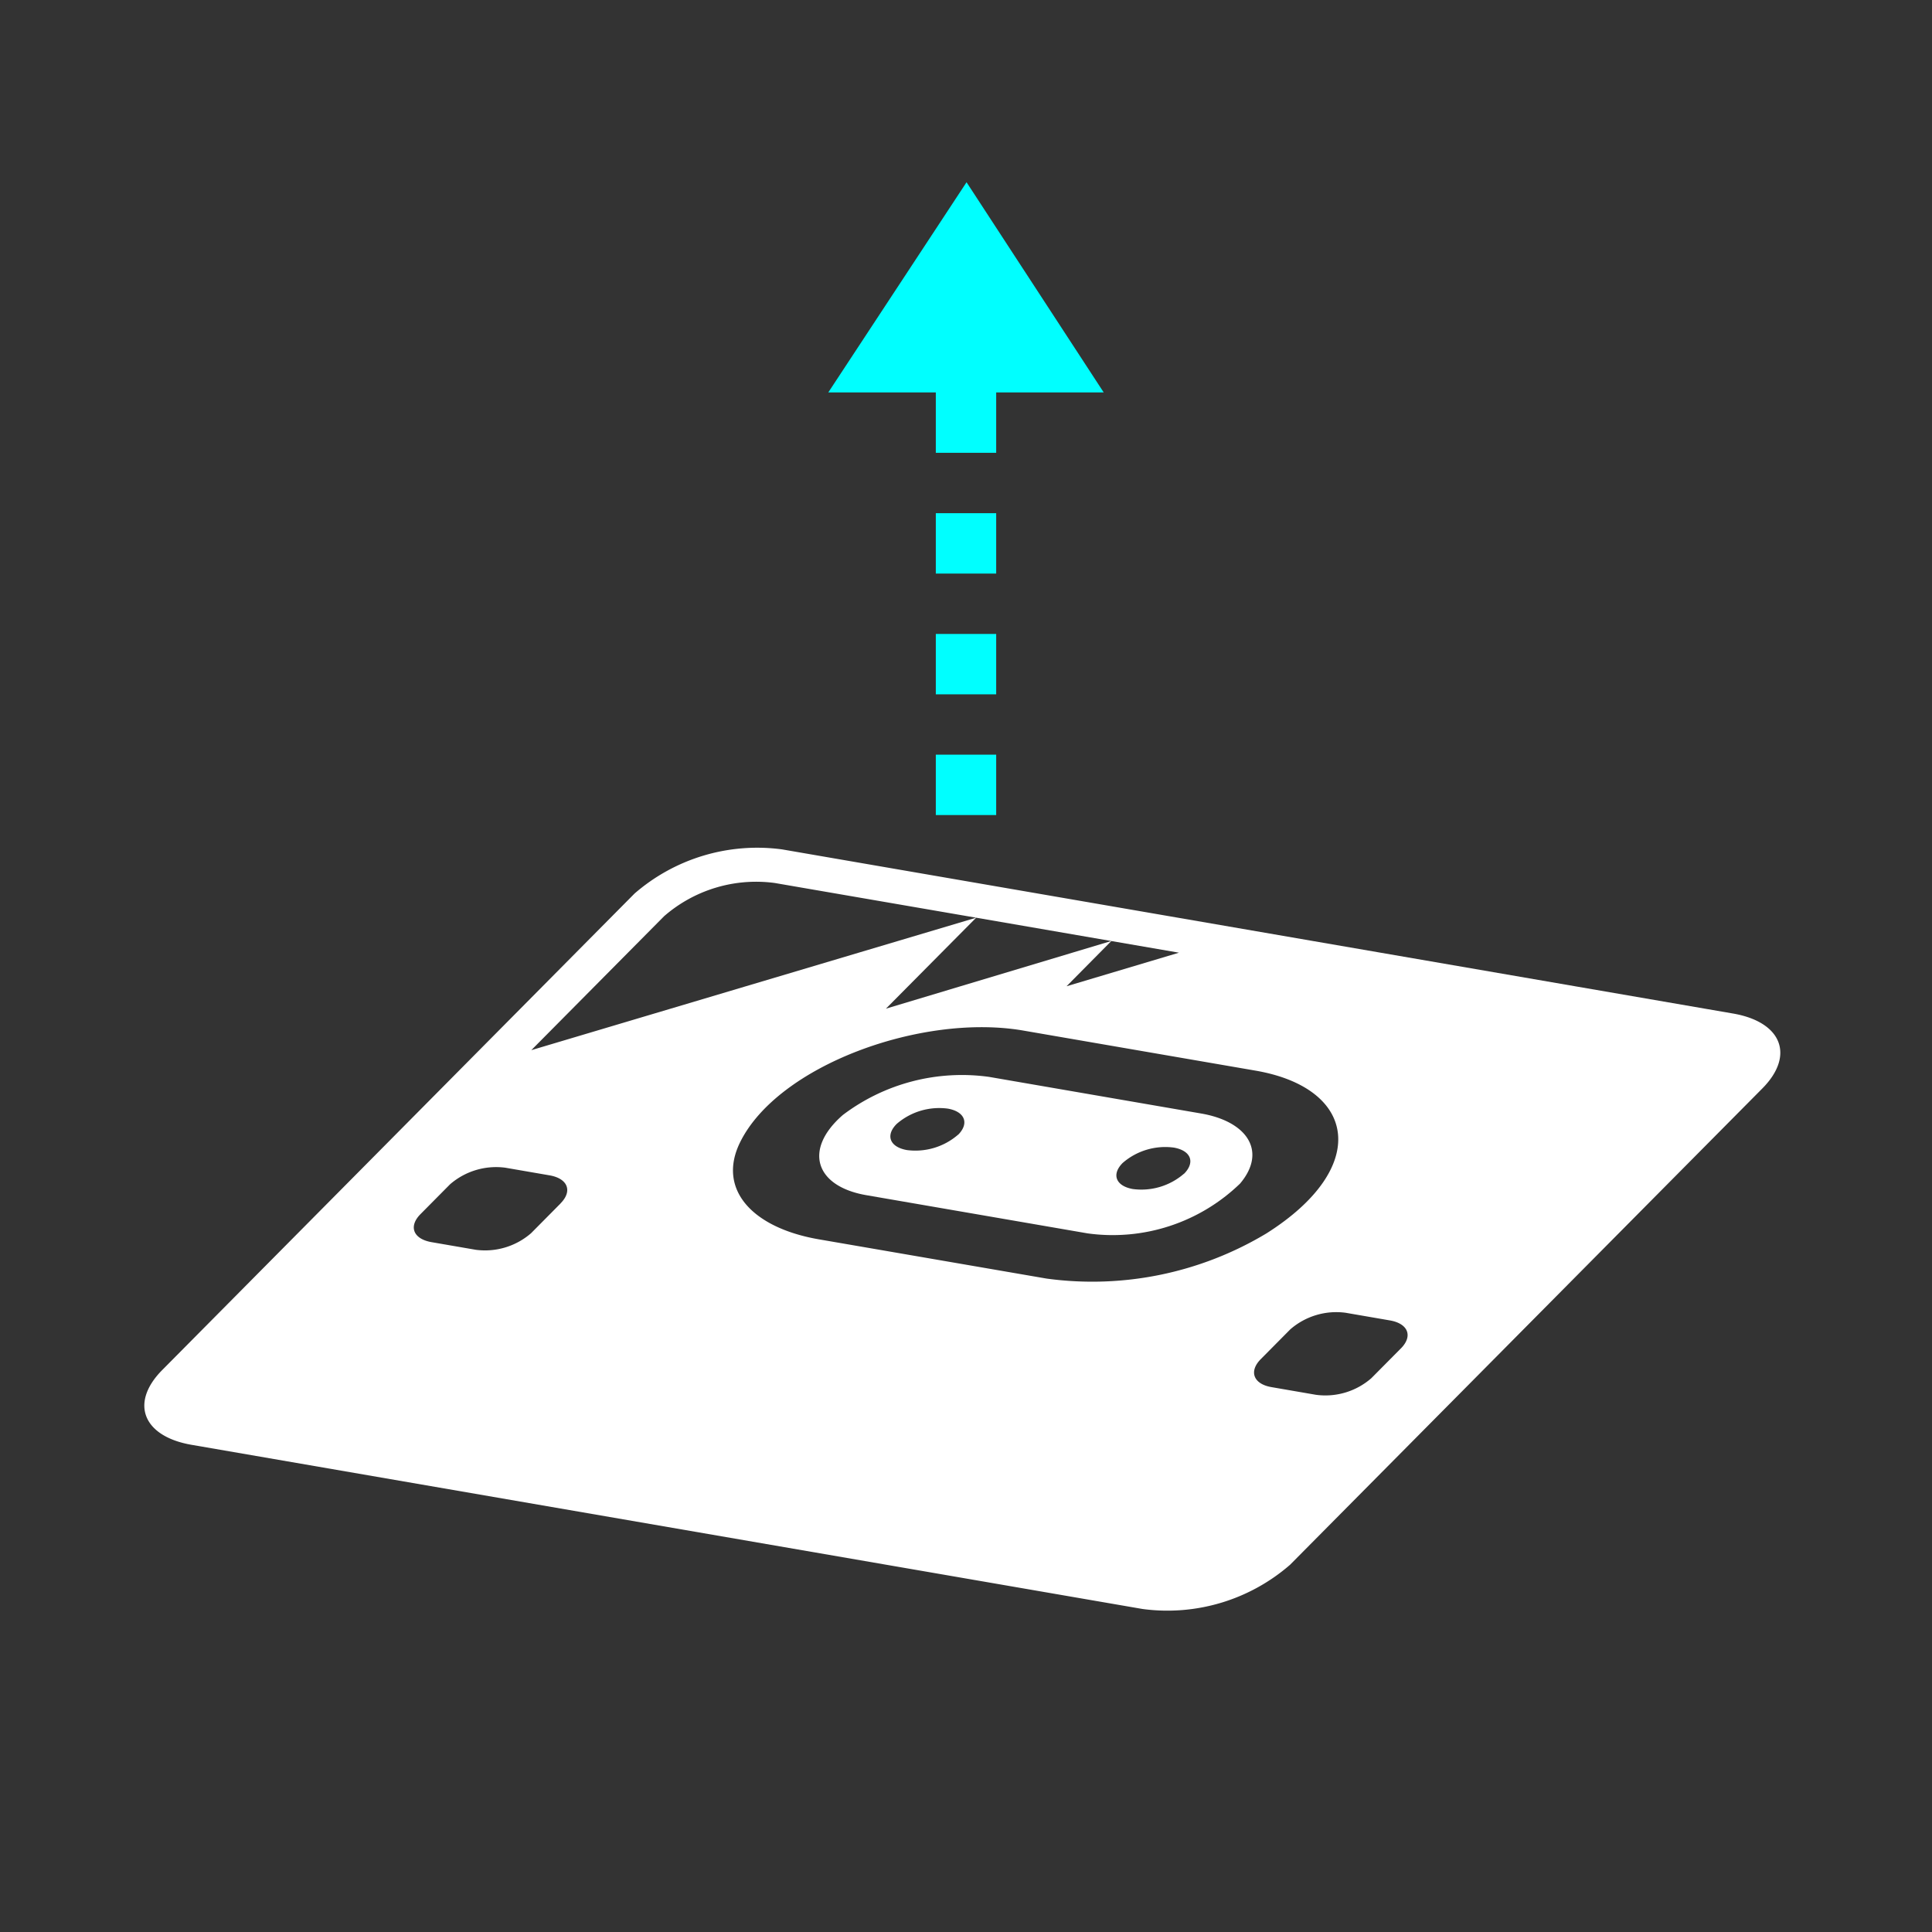 <svg xmlns="http://www.w3.org/2000/svg" viewBox="0 0 64 64"><rect x="0" y="0" width="64" height="64" fill="#333333" stroke="none"/><title>FrontSideUp</title><path d="M64,64H0V0H64Z" fill="#f6f6f6" opacity="0"/><path d="M39.788,36.886l-7.019-1.212a6.535,6.535,0,0,0-4.847,1.26C26.607,38.076,27,39.3,28.7,39.592l7.327,1.265a6.067,6.067,0,0,0,5.053-1.651C41.972,38.148,41.331,37.152,39.788,36.886Zm-8.048.7a2.157,2.157,0,0,1-1.7.511c-.563-.1-.715-.484-.339-.863a2.15,2.15,0,0,1,1.7-.509C31.962,36.825,32.115,37.211,31.74,37.59Zm7.485,1.291a2.152,2.152,0,0,1-1.7.511c-.562-.1-.712-.483-.337-.862a2.149,2.149,0,0,1,1.7-.51C39.451,38.117,39.6,38.5,39.225,38.881Z" fill="#fff"/><path d="M57.407,33.574l-31.5-5.437A6.2,6.2,0,0,0,21.02,29.6L5.374,45.384c-1.08,1.089-.643,2.2.975,2.478L37.85,53.3a6.19,6.19,0,0,0,4.886-1.466l15.646-15.78C59.462,34.963,59.026,33.853,57.407,33.574ZM22,30.35a4.641,4.641,0,0,1,3.664-1.1L32.337,30.4l4.479.773,2.239.386-3.724,1.112,1.485-1.5-7.468,2.242L32.337,30.4,17.6,34.788Zm-3.429,9.514-.978.987a2.326,2.326,0,0,1-1.832.55l-1.465-.253c-.607-.105-.771-.521-.366-.929l.978-.987a2.328,2.328,0,0,1,1.833-.55l1.465.253C18.81,39.04,18.973,39.456,18.568,39.864Zm16.1,2.491-7.542-1.3c-2.224-.384-3.372-1.664-2.616-3.208,1.252-2.556,6.029-4.288,9.386-3.708l7.692,1.327c3.357.58,3.805,3.213.363,5.391A11.2,11.2,0,0,1,34.672,42.355Zm11.734,2.314-.978.986a2.318,2.318,0,0,1-1.832.55l-1.465-.253c-.607-.1-.77-.52-.365-.929l.977-.986a2.321,2.321,0,0,1,1.833-.55l1.465.253C46.648,43.844,46.811,44.26,46.406,44.669Z" fill="#fff"/><path d="M31,25h2v2H31Zm0-2h2V21H31Zm0-4h2V17H31ZM32.018,6.037,27.438,13H31v2h2V13h3.562Z" fill="aqua"/></svg>